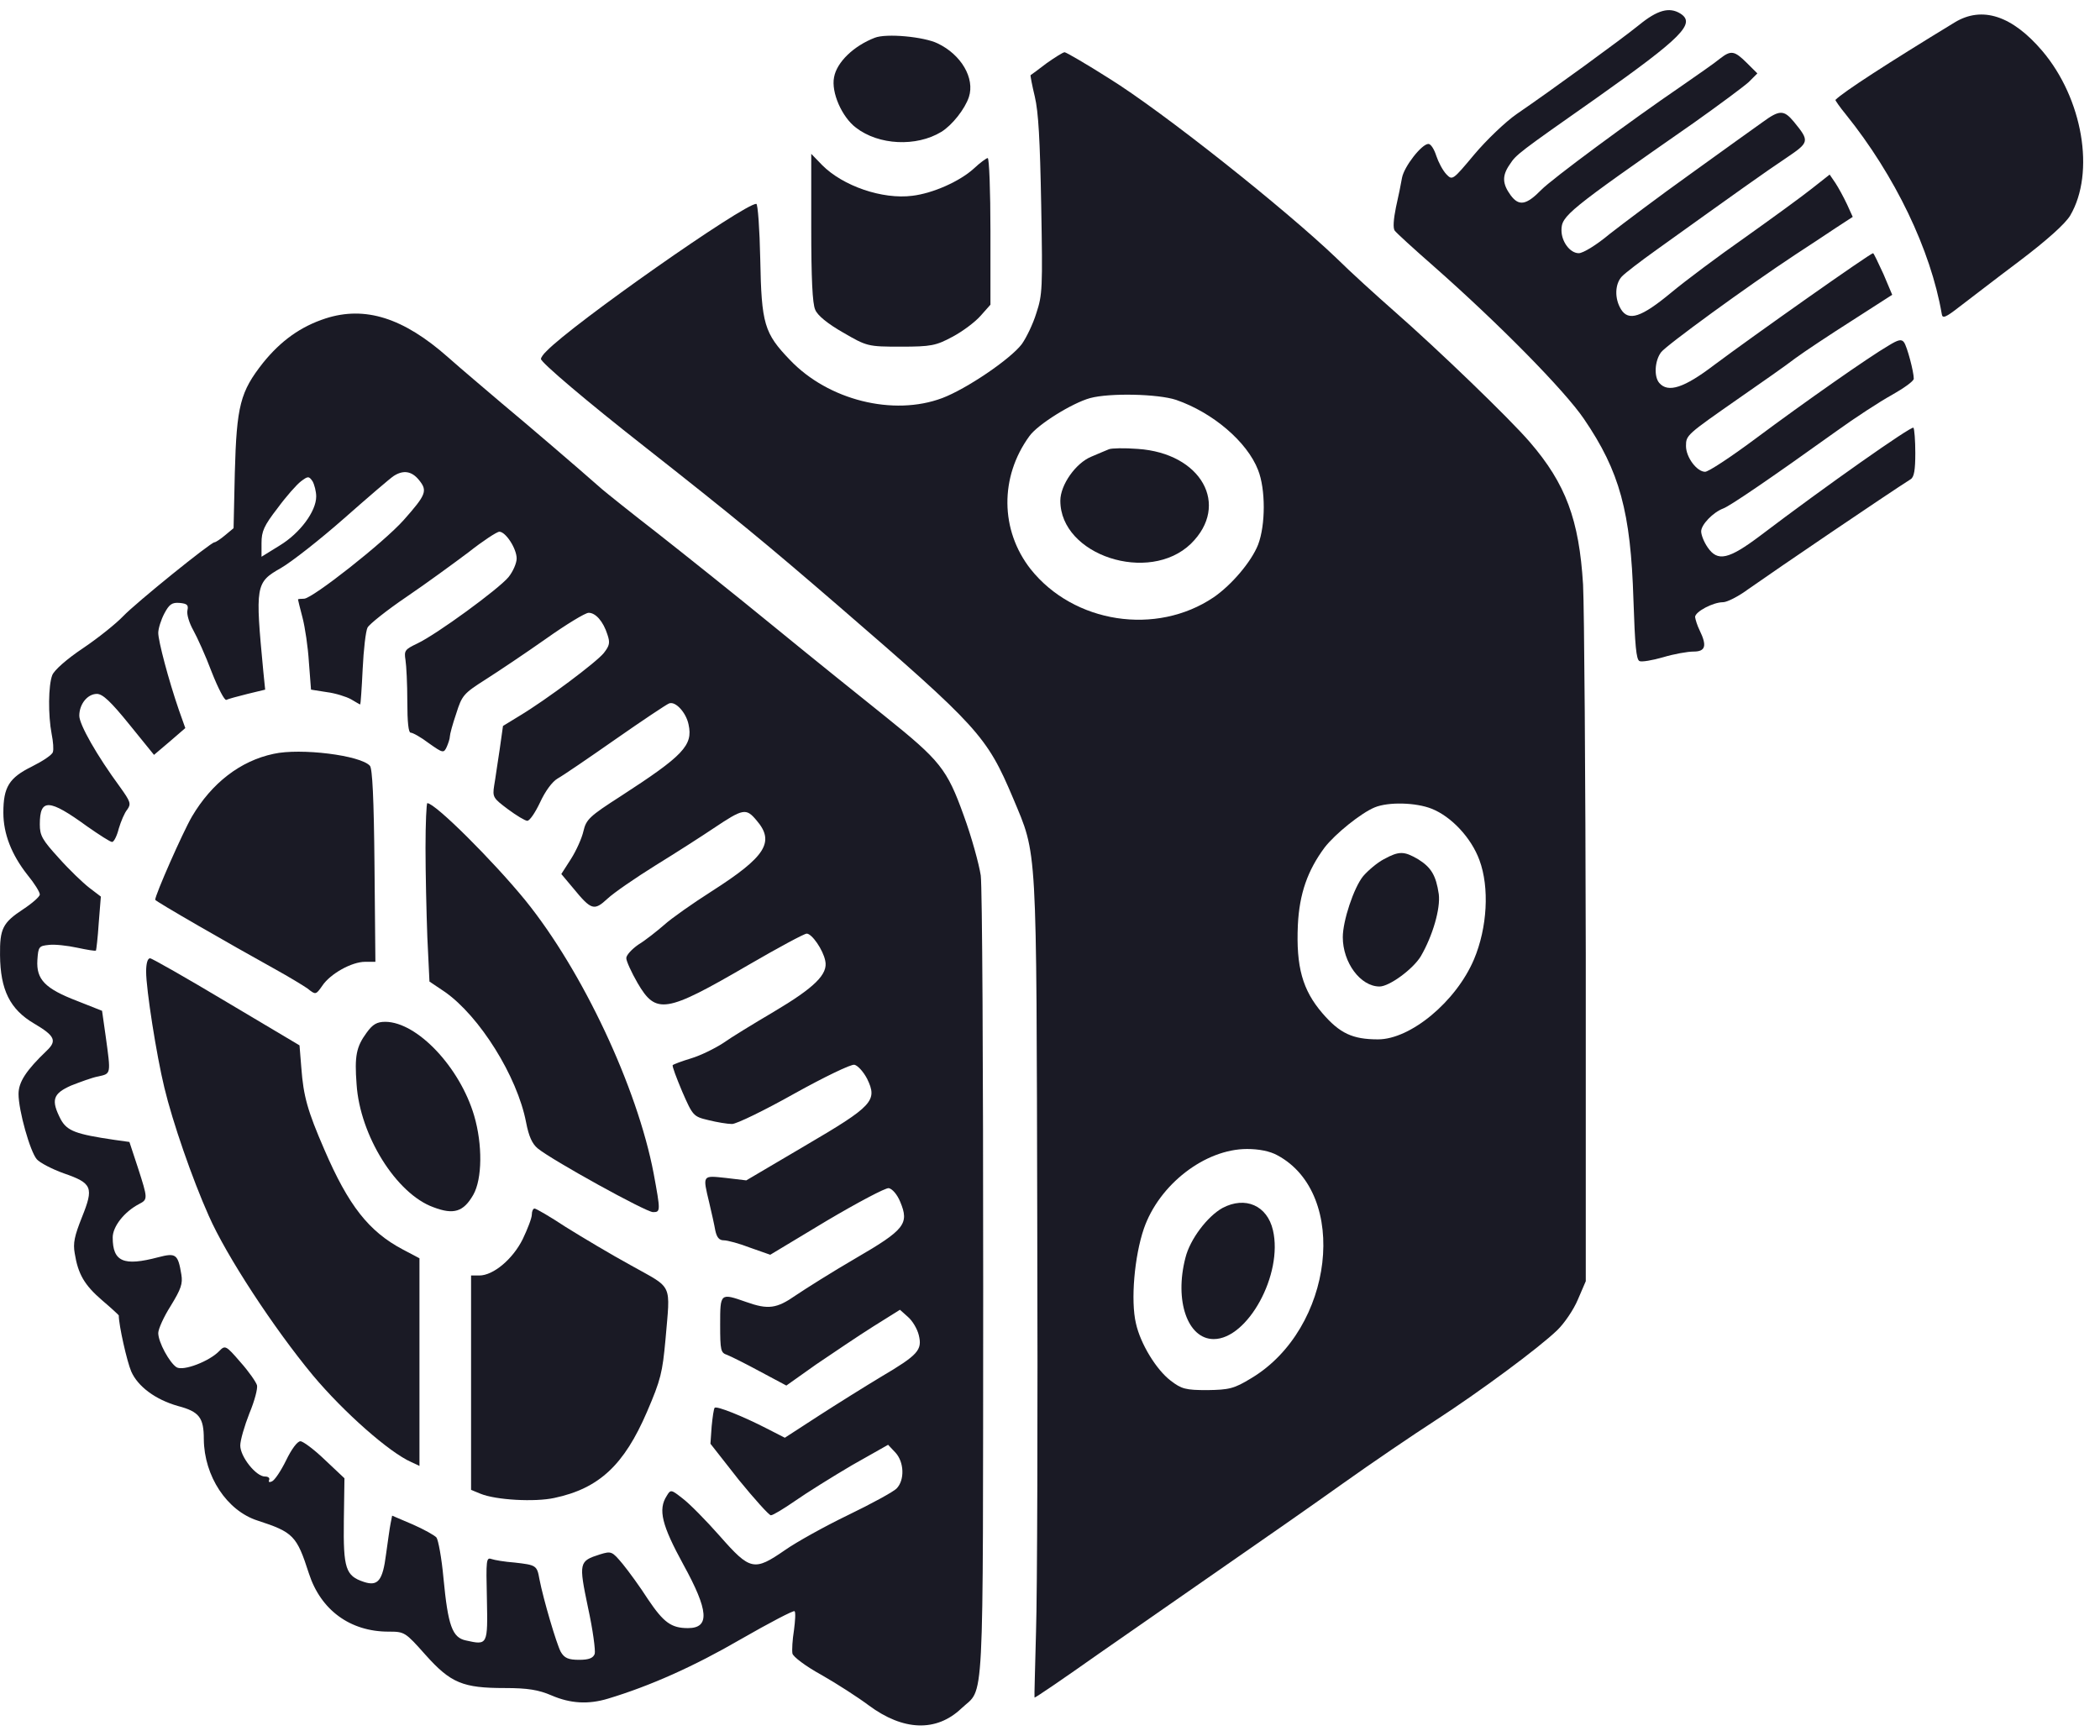 <svg width="75" height="62" viewBox="0 0 75 62" fill="none" xmlns="http://www.w3.org/2000/svg">
<path d="M58.532 0.897C57.86 1.438 55.441 3.201 54.172 4.07C53.771 4.347 53.087 5.002 52.653 5.518C51.883 6.438 51.872 6.45 51.655 6.224C51.525 6.085 51.373 5.795 51.297 5.569C51.221 5.33 51.102 5.141 51.015 5.141C50.777 5.141 50.148 5.947 50.072 6.35C50.039 6.551 49.941 7.03 49.855 7.407C49.768 7.835 49.746 8.15 49.811 8.238C49.865 8.314 50.484 8.881 51.189 9.498C53.532 11.563 55.875 13.943 56.569 14.963C57.849 16.839 58.24 18.287 58.337 21.423C58.392 23.047 58.435 23.564 58.554 23.614C58.63 23.652 59.01 23.589 59.4 23.476C59.78 23.362 60.268 23.274 60.485 23.274C60.908 23.274 60.973 23.073 60.702 22.518C60.615 22.342 60.55 22.128 60.539 22.04C60.539 21.851 61.179 21.511 61.537 21.511C61.678 21.511 62.08 21.31 62.438 21.045C63.457 20.327 67.406 17.645 68.241 17.116C68.36 17.041 68.404 16.789 68.404 16.184C68.404 15.731 68.371 15.328 68.338 15.278C68.273 15.202 65.193 17.368 62.871 19.131C61.733 19.987 61.342 20.076 60.984 19.547C60.854 19.358 60.756 19.106 60.756 18.98C60.756 18.741 61.179 18.3 61.548 18.161C61.787 18.073 63.229 17.091 65.583 15.404C66.245 14.925 67.135 14.346 67.568 14.107C67.991 13.867 68.349 13.616 68.349 13.527C68.349 13.275 68.111 12.381 68.002 12.23C67.915 12.104 67.796 12.13 67.449 12.344C66.755 12.747 64.455 14.358 62.698 15.668C61.819 16.323 61.017 16.852 60.897 16.852C60.604 16.852 60.214 16.335 60.214 15.932C60.214 15.542 60.236 15.53 62.112 14.22C62.893 13.678 63.794 13.049 64.119 12.797C64.444 12.558 65.356 11.953 66.147 11.45L67.579 10.53L67.265 9.787C67.08 9.384 66.918 9.044 66.896 9.044C66.798 9.044 62.622 11.991 61.223 13.036C60.149 13.855 59.574 14.044 59.259 13.678C59.064 13.452 59.097 12.885 59.324 12.583C59.498 12.344 62.383 10.241 64.119 9.095C64.564 8.805 65.215 8.377 65.551 8.15L66.169 7.747L65.963 7.294C65.844 7.042 65.659 6.702 65.551 6.538L65.345 6.236L64.705 6.74C64.358 7.017 63.284 7.798 62.329 8.478C61.374 9.145 60.181 10.039 59.682 10.455C58.619 11.336 58.164 11.487 57.892 11.047C57.654 10.656 57.676 10.14 57.925 9.875C58.044 9.75 58.587 9.334 59.151 8.931C62.047 6.853 63.056 6.135 63.772 5.657C64.629 5.078 64.64 5.052 64.065 4.347C63.707 3.919 63.555 3.919 62.937 4.372C62.665 4.561 61.516 5.392 60.377 6.211C59.248 7.017 57.947 7.999 57.48 8.364C57.014 8.755 56.537 9.044 56.385 9.044C56.07 9.044 55.767 8.629 55.767 8.226C55.767 7.71 55.962 7.546 60.496 4.385C61.385 3.755 62.264 3.101 62.448 2.937L62.763 2.622L62.383 2.244C61.939 1.804 61.819 1.791 61.429 2.093C61.266 2.232 60.648 2.66 60.051 3.075C58.24 4.31 55.419 6.4 55.05 6.778C54.508 7.332 54.248 7.37 53.955 6.979C53.651 6.564 53.64 6.274 53.922 5.871C54.15 5.518 54.237 5.455 57.014 3.504C60.094 1.325 60.572 0.834 60.008 0.481C59.617 0.242 59.194 0.355 58.532 0.897Z" fill="#1A1A25"/>
<path d="M69.814 0.798C67.374 2.284 65.844 3.278 65.551 3.568C65.54 3.581 65.703 3.82 65.92 4.084C67.677 6.263 68.957 8.932 69.348 11.212C69.37 11.388 69.478 11.35 69.977 10.96C70.313 10.708 71.268 9.965 72.125 9.323C73.123 8.567 73.763 7.988 73.936 7.698C74.837 6.162 74.381 3.518 72.938 1.818C71.864 0.558 70.791 0.206 69.814 0.798Z" fill="#1A1A25"/>
<path d="M31.241 1.349C30.493 1.638 29.885 2.218 29.788 2.759C29.679 3.3 30.07 4.182 30.569 4.56C31.382 5.189 32.727 5.252 33.617 4.711C34.007 4.472 34.463 3.892 34.604 3.464C34.821 2.797 34.333 1.953 33.487 1.55C32.999 1.311 31.654 1.185 31.241 1.349Z" fill="#1A1A25"/>
<path d="M37.381 2.257C37.088 2.483 36.828 2.672 36.806 2.685C36.795 2.697 36.86 3.05 36.958 3.453C37.088 4.007 37.142 4.977 37.186 7.344C37.24 10.316 37.229 10.53 37.012 11.185C36.893 11.575 36.654 12.066 36.492 12.293C36.079 12.835 34.517 13.892 33.65 14.22C31.903 14.874 29.582 14.295 28.215 12.86C27.293 11.903 27.195 11.575 27.152 9.258C27.13 8.175 27.065 7.281 27.011 7.281C26.566 7.281 20.459 11.563 19.516 12.545C19.407 12.646 19.32 12.771 19.32 12.822C19.32 12.948 20.969 14.346 23.008 15.945C26.241 18.489 27.369 19.42 29.951 21.649C34.951 25.969 35.244 26.296 36.177 28.5C37.056 30.603 37.012 29.96 37.045 43.737C37.066 50.449 37.045 56.997 37.001 58.281C36.969 59.566 36.936 60.623 36.947 60.636C36.958 60.661 37.989 59.956 39.236 59.075C40.483 58.206 42.534 56.783 43.781 55.914C45.039 55.045 46.916 53.735 47.957 52.992C48.999 52.249 50.485 51.242 51.244 50.751C52.839 49.718 54.965 48.144 55.615 47.515C55.865 47.275 56.201 46.784 56.353 46.419L56.635 45.764V34.116C56.624 27.694 56.581 21.75 56.538 20.881C56.397 18.564 55.919 17.28 54.639 15.794C53.902 14.937 51.352 12.482 49.801 11.122C49.172 10.568 48.239 9.724 47.73 9.22C45.875 7.445 41.514 3.982 39.605 2.798C38.791 2.282 38.075 1.866 38.021 1.866C37.967 1.866 37.685 2.043 37.381 2.257ZM42.002 14.283C43.315 14.736 44.54 15.781 44.931 16.788C45.202 17.468 45.202 18.753 44.931 19.458C44.692 20.063 43.987 20.894 43.347 21.334C41.297 22.72 38.346 22.266 36.806 20.327C35.721 18.942 35.7 17.04 36.763 15.58C37.056 15.164 38.292 14.396 38.932 14.22C39.627 14.031 41.351 14.069 42.002 14.283ZM51.136 28.89C51.83 29.167 52.546 29.923 52.839 30.729C53.197 31.698 53.121 33.134 52.643 34.267C52.003 35.778 50.376 37.126 49.215 37.126C48.304 37.126 47.849 36.912 47.23 36.194C46.515 35.363 46.287 34.532 46.352 33.046C46.406 31.925 46.699 31.094 47.306 30.275C47.686 29.784 48.608 29.041 49.096 28.84C49.584 28.638 50.571 28.663 51.136 28.89ZM45.625 41.269C48.196 42.654 47.632 47.464 44.692 49.227C44.074 49.605 43.9 49.643 43.119 49.655C42.349 49.655 42.197 49.617 41.807 49.315C41.297 48.925 40.733 48.006 40.57 47.275C40.375 46.457 40.516 44.87 40.852 43.888C41.395 42.314 43.033 41.042 44.54 41.042C44.953 41.042 45.354 41.117 45.625 41.269Z" fill="#1A1A25"/>
<path d="M39.605 16.047C39.518 16.085 39.236 16.198 38.976 16.312C38.422 16.538 37.869 17.319 37.869 17.886C37.869 19.838 41.037 20.87 42.533 19.422C43.944 18.037 42.902 16.186 40.635 16.035C40.158 15.997 39.691 16.009 39.605 16.047Z" fill="#1A1A25"/>
<path d="M49.421 30.692C49.183 30.818 48.857 31.095 48.684 31.297C48.347 31.712 47.957 32.896 47.957 33.475C47.957 34.382 48.586 35.238 49.27 35.238C49.617 35.238 50.463 34.621 50.745 34.155C51.168 33.425 51.45 32.455 51.385 31.939C51.287 31.272 51.114 30.982 50.647 30.692C50.148 30.403 49.975 30.39 49.421 30.692Z" fill="#1A1A25"/>
<path d="M43.662 43.148C43.119 43.45 42.501 44.268 42.338 44.923C41.937 46.459 42.414 47.832 43.347 47.832C44.562 47.832 45.831 45.515 45.462 43.941C45.256 43.059 44.475 42.719 43.662 43.148Z" fill="#1A1A25"/>
<path d="M28.973 8.114C28.973 9.952 29.016 10.847 29.114 11.061C29.19 11.262 29.558 11.564 30.112 11.879C30.958 12.37 30.99 12.383 32.173 12.383C33.257 12.383 33.431 12.345 34.017 12.03C34.375 11.841 34.83 11.501 35.026 11.275L35.373 10.884V8.265C35.373 6.829 35.329 5.646 35.275 5.646C35.232 5.646 35.004 5.809 34.776 6.024C34.277 6.477 33.322 6.905 32.585 6.993C31.511 7.132 30.101 6.641 29.363 5.898L28.973 5.495V8.114Z" fill="#1A1A25"/>
<path d="M11.629 11.374C10.739 11.664 10.034 12.168 9.394 12.961C8.581 13.994 8.451 14.485 8.386 16.89L8.342 18.867L8.039 19.119C7.876 19.257 7.702 19.371 7.659 19.371C7.529 19.371 4.849 21.537 4.394 22.015C4.155 22.267 3.515 22.783 2.973 23.148C2.387 23.539 1.932 23.942 1.866 24.118C1.725 24.483 1.715 25.541 1.845 26.221C1.899 26.486 1.921 26.775 1.888 26.863C1.866 26.964 1.519 27.191 1.14 27.38C0.326 27.783 0.12 28.11 0.12 29.029C0.12 29.785 0.413 30.528 0.977 31.246C1.226 31.548 1.422 31.863 1.422 31.951C1.422 32.026 1.151 32.266 0.825 32.48C0.098 32.958 -0.01 33.172 0.001 34.117C0.012 35.363 0.359 36.056 1.216 36.56C1.964 37 2.04 37.177 1.671 37.529C0.934 38.234 0.662 38.65 0.662 39.078C0.662 39.67 1.075 41.131 1.313 41.408C1.422 41.534 1.856 41.76 2.279 41.912C3.298 42.264 3.353 42.415 2.929 43.473C2.658 44.153 2.604 44.405 2.669 44.77C2.788 45.513 3.016 45.903 3.645 46.445C3.971 46.722 4.242 46.974 4.242 46.986C4.242 47.339 4.535 48.636 4.687 48.989C4.925 49.53 5.555 49.996 6.357 50.223C7.117 50.424 7.279 50.638 7.279 51.406C7.29 52.729 8.104 53.963 9.199 54.315C10.479 54.731 10.598 54.857 11.032 56.204C11.456 57.514 12.508 58.282 13.874 58.282C14.449 58.282 14.471 58.295 15.198 59.113C16.098 60.12 16.532 60.297 18.029 60.297C18.843 60.297 19.233 60.36 19.699 60.561C20.372 60.851 21.012 60.889 21.717 60.675C23.225 60.221 24.798 59.516 26.447 58.559C27.477 57.967 28.345 57.514 28.377 57.552C28.421 57.589 28.399 57.904 28.356 58.232C28.301 58.572 28.28 58.937 28.301 59.063C28.323 59.176 28.768 59.516 29.343 59.831C29.896 60.146 30.655 60.637 31.024 60.914C32.261 61.833 33.443 61.871 34.333 61.027C35.168 60.234 35.103 61.493 35.114 45.941C35.114 37.92 35.081 31.712 35.027 31.271C34.962 30.855 34.701 29.898 34.419 29.13C33.823 27.468 33.573 27.166 31.631 25.604C30.861 24.987 29.072 23.552 27.672 22.406C26.273 21.26 24.375 19.748 23.463 19.031C22.552 18.326 21.674 17.62 21.511 17.482C20.611 16.689 18.832 15.165 17.91 14.397C17.335 13.906 16.467 13.175 16 12.76C14.406 11.349 13.039 10.921 11.629 11.374ZM14.97 17.154C15.274 17.532 15.22 17.671 14.417 18.577C13.712 19.371 11.152 21.386 10.859 21.386C10.739 21.386 10.642 21.398 10.642 21.411C10.642 21.436 10.718 21.726 10.805 22.066C10.891 22.393 11 23.111 11.032 23.652L11.108 24.634L11.672 24.723C11.976 24.76 12.367 24.886 12.529 24.974C12.703 25.075 12.844 25.163 12.866 25.163C12.877 25.163 12.92 24.597 12.952 23.904C12.985 23.212 13.061 22.544 13.126 22.418C13.18 22.305 13.809 21.801 14.514 21.323C15.22 20.844 16.217 20.114 16.738 19.723C17.248 19.32 17.747 18.993 17.834 18.993C18.061 18.993 18.452 19.597 18.452 19.95C18.452 20.114 18.322 20.416 18.159 20.617C17.801 21.046 15.599 22.657 14.905 22.985C14.46 23.199 14.428 23.237 14.482 23.577C14.514 23.778 14.547 24.433 14.547 25.05C14.547 25.806 14.59 26.171 14.666 26.171C14.742 26.171 15.035 26.334 15.317 26.549C15.816 26.901 15.849 26.914 15.957 26.674C16.011 26.549 16.066 26.385 16.066 26.309C16.066 26.234 16.163 25.869 16.293 25.491C16.5 24.836 16.554 24.773 17.346 24.269C17.801 23.98 18.777 23.325 19.493 22.821C20.22 22.305 20.904 21.889 21.023 21.889C21.272 21.889 21.544 22.192 21.695 22.67C21.793 22.96 21.771 23.06 21.565 23.325C21.305 23.652 19.504 25 18.561 25.566L17.964 25.931L17.845 26.775C17.769 27.241 17.693 27.82 17.649 28.06C17.584 28.475 17.617 28.513 18.137 28.903C18.441 29.13 18.756 29.319 18.832 29.319C18.918 29.319 19.114 29.029 19.287 28.664C19.472 28.261 19.721 27.921 19.916 27.808C20.101 27.707 21.023 27.077 21.977 26.41C22.932 25.743 23.8 25.163 23.897 25.126C24.125 25.037 24.505 25.453 24.592 25.881C24.754 26.624 24.407 26.989 22.173 28.437C21.055 29.155 20.936 29.269 20.838 29.684C20.784 29.936 20.578 30.389 20.394 30.679L20.047 31.22L20.47 31.724C21.12 32.517 21.218 32.543 21.695 32.102C21.923 31.888 22.693 31.359 23.42 30.906C24.136 30.465 25.058 29.873 25.47 29.596C26.544 28.878 26.642 28.853 27.021 29.306C27.683 30.075 27.347 30.603 25.416 31.837C24.743 32.266 23.973 32.807 23.724 33.034C23.463 33.26 23.051 33.588 22.802 33.739C22.563 33.903 22.357 34.129 22.368 34.23C22.368 34.331 22.552 34.734 22.769 35.111C23.431 36.245 23.767 36.194 26.729 34.469C27.791 33.852 28.724 33.349 28.811 33.349C28.996 33.349 29.397 33.928 29.473 34.318C29.581 34.797 29.093 35.275 27.629 36.144C26.924 36.56 26.099 37.063 25.817 37.265C25.524 37.454 25.015 37.706 24.678 37.806C24.342 37.907 24.049 38.02 24.027 38.046C23.995 38.071 24.158 38.499 24.364 38.99C24.743 39.859 24.765 39.884 25.297 40.01C25.6 40.086 25.98 40.149 26.143 40.149C26.305 40.149 27.314 39.657 28.366 39.066C29.43 38.474 30.395 38.008 30.514 38.033C30.634 38.058 30.84 38.285 30.97 38.537C31.349 39.318 31.176 39.506 28.746 40.929L26.653 42.163L25.915 42.075C25.08 41.987 25.091 41.962 25.329 42.957C25.416 43.322 25.514 43.763 25.546 43.952C25.6 44.203 25.687 44.304 25.85 44.304C25.98 44.304 26.403 44.417 26.794 44.569L27.509 44.82L29.516 43.612C30.623 42.957 31.621 42.428 31.74 42.44C31.87 42.466 32.044 42.667 32.152 42.932C32.478 43.712 32.315 43.926 30.558 44.946C29.712 45.438 28.757 46.042 28.421 46.269C27.737 46.747 27.434 46.785 26.653 46.508C25.72 46.181 25.72 46.181 25.72 47.314C25.72 48.246 25.741 48.321 25.969 48.397C26.099 48.447 26.631 48.712 27.141 48.989L28.084 49.492L29.148 48.737C29.744 48.334 30.655 47.717 31.176 47.389L32.141 46.785L32.423 47.037C32.586 47.175 32.76 47.465 32.814 47.692C32.944 48.221 32.792 48.397 31.469 49.178C30.905 49.517 29.896 50.147 29.234 50.575L28.03 51.356L27.39 51.029C26.533 50.588 25.59 50.21 25.524 50.286C25.492 50.311 25.448 50.626 25.416 50.953L25.373 51.57L26.381 52.855C26.945 53.547 27.466 54.126 27.531 54.126C27.607 54.126 27.998 53.887 28.399 53.61C28.811 53.321 29.722 52.754 30.427 52.338L31.718 51.608L31.979 51.885C32.293 52.225 32.315 52.867 32.022 53.169C31.913 53.283 31.133 53.711 30.297 54.114C29.462 54.517 28.442 55.083 28.03 55.373C26.935 56.129 26.794 56.103 25.709 54.869C25.21 54.303 24.613 53.698 24.375 53.522C23.973 53.207 23.952 53.194 23.811 53.434C23.496 53.925 23.637 54.479 24.407 55.889C25.308 57.526 25.362 58.156 24.57 58.156C23.973 58.156 23.702 57.955 23.149 57.136C22.867 56.695 22.455 56.129 22.238 55.864C21.858 55.411 21.836 55.398 21.424 55.524C20.676 55.763 20.665 55.814 21.001 57.426C21.175 58.219 21.272 58.962 21.24 59.075C21.186 59.226 21.034 59.289 20.686 59.289C20.296 59.289 20.155 59.226 20.025 59C19.873 58.71 19.407 57.136 19.265 56.406C19.179 55.914 19.146 55.902 18.376 55.814C18.029 55.789 17.66 55.726 17.552 55.688C17.367 55.625 17.356 55.713 17.389 57.098C17.422 58.761 17.422 58.773 16.64 58.597C16.152 58.496 16 58.068 15.838 56.368C15.773 55.65 15.653 55.008 15.588 54.92C15.523 54.844 15.144 54.63 14.742 54.454L14.005 54.139L13.95 54.416C13.918 54.567 13.853 55.058 13.788 55.512C13.668 56.469 13.495 56.67 12.996 56.506C12.345 56.292 12.258 56.028 12.28 54.328L12.302 52.804L11.607 52.149C11.228 51.784 10.826 51.482 10.729 51.482C10.62 51.482 10.414 51.759 10.219 52.162C10.034 52.54 9.807 52.88 9.709 52.917C9.622 52.955 9.579 52.943 9.611 52.867C9.644 52.792 9.579 52.741 9.46 52.741C9.145 52.741 8.581 52.036 8.581 51.633C8.581 51.444 8.733 50.928 8.906 50.487C9.091 50.046 9.21 49.593 9.178 49.48C9.145 49.366 8.885 48.989 8.581 48.649C8.071 48.057 8.039 48.044 7.832 48.258C7.485 48.623 6.542 48.989 6.303 48.837C6.053 48.674 5.652 47.943 5.652 47.616C5.652 47.477 5.847 47.037 6.097 46.646C6.466 46.042 6.531 45.853 6.477 45.526C6.357 44.795 6.281 44.745 5.652 44.909C4.416 45.236 4.025 45.072 4.025 44.203C4.025 43.813 4.437 43.284 4.969 43.007C5.283 42.843 5.283 42.818 4.925 41.71L4.622 40.791L4.079 40.715C2.713 40.514 2.398 40.4 2.17 39.985C1.812 39.292 1.888 39.066 2.539 38.776C2.864 38.65 3.298 38.486 3.515 38.449C3.971 38.348 3.96 38.373 3.776 37.026L3.645 36.106L2.756 35.754C1.606 35.313 1.292 34.986 1.335 34.293C1.367 33.815 1.389 33.789 1.747 33.752C1.953 33.726 2.409 33.777 2.756 33.852C3.114 33.928 3.407 33.978 3.428 33.953C3.439 33.928 3.494 33.487 3.526 32.971L3.602 32.026L3.19 31.712C2.962 31.535 2.474 31.069 2.105 30.654C1.508 29.999 1.422 29.848 1.422 29.445C1.422 28.513 1.747 28.526 3.114 29.52C3.548 29.823 3.938 30.075 4.003 30.075C4.068 30.075 4.177 29.86 4.242 29.596C4.318 29.344 4.448 29.029 4.546 28.916C4.687 28.715 4.665 28.639 4.285 28.11C3.461 26.989 2.832 25.881 2.832 25.566C2.832 25.151 3.125 24.786 3.461 24.786C3.667 24.786 3.96 25.063 4.622 25.881L5.5 26.964L6.064 26.486L6.618 26.007L6.39 25.365C6.021 24.294 5.652 22.897 5.652 22.607C5.652 22.456 5.75 22.141 5.869 21.915C6.043 21.587 6.14 21.512 6.422 21.537C6.683 21.562 6.737 21.612 6.694 21.801C6.661 21.94 6.759 22.255 6.9 22.506C7.041 22.758 7.344 23.426 7.561 24.005C7.789 24.584 8.017 25.025 8.082 25C8.158 24.962 8.494 24.874 8.841 24.786L9.47 24.634L9.405 23.992C9.112 20.907 9.123 20.806 10.034 20.29C10.425 20.063 11.434 19.27 12.291 18.515C13.148 17.759 13.94 17.079 14.059 17.003C14.406 16.777 14.71 16.827 14.97 17.154ZM11.293 17.734C11.293 18.263 10.718 19.043 9.991 19.484L9.34 19.887V19.396C9.34 18.98 9.427 18.779 9.915 18.149C10.219 17.734 10.598 17.306 10.75 17.192C11 17.003 11.032 17.003 11.163 17.192C11.228 17.306 11.293 17.557 11.293 17.734Z" fill="#1A1A25"/>
<path d="M9.773 26.927C8.58 27.179 7.561 27.972 6.855 29.168C6.519 29.748 5.543 31.964 5.543 32.14C5.543 32.191 8.233 33.739 9.828 34.621C10.305 34.885 10.826 35.2 10.988 35.313C11.27 35.54 11.281 35.54 11.509 35.213C11.791 34.785 12.561 34.356 13.039 34.356H13.407L13.375 30.931C13.353 28.501 13.299 27.456 13.212 27.355C12.876 26.977 10.728 26.713 9.773 26.927Z" fill="#1A1A25"/>
<path d="M15.197 30.289C15.197 31.183 15.23 32.606 15.262 33.475L15.338 35.061L15.881 35.426C17.128 36.295 18.473 38.449 18.788 40.086C18.885 40.59 19.005 40.854 19.2 41.018C19.699 41.433 23.072 43.297 23.322 43.297C23.593 43.297 23.593 43.259 23.344 41.912C22.758 38.839 20.805 34.684 18.766 32.165C17.616 30.755 15.544 28.689 15.262 28.689C15.23 28.689 15.197 29.407 15.197 30.289Z" fill="#1A1A25"/>
<path d="M5.219 34.708C5.219 35.338 5.588 37.693 5.87 38.851C6.162 40.073 6.868 42.113 7.453 43.422C8.082 44.858 9.785 47.452 11.174 49.127C12.27 50.437 13.908 51.885 14.688 52.225L14.981 52.363V48.648V44.946L14.385 44.631C13.17 43.989 12.443 43.057 11.586 41.068C10.979 39.67 10.838 39.154 10.762 38.146L10.697 37.34L8.093 35.791C6.661 34.935 5.425 34.23 5.36 34.23C5.273 34.23 5.219 34.406 5.219 34.708Z" fill="#1A1A25"/>
<path d="M13.093 36.889C12.724 37.393 12.659 37.72 12.735 38.728C12.854 40.566 14.156 42.644 15.479 43.122C16.206 43.399 16.553 43.286 16.901 42.682C17.226 42.115 17.237 40.881 16.933 39.848C16.423 38.123 14.905 36.511 13.766 36.499C13.462 36.499 13.31 36.587 13.093 36.889Z" fill="#1A1A25"/>
<path d="M18.994 43.383C18.994 43.509 18.842 43.899 18.668 44.264C18.31 44.982 17.616 45.561 17.117 45.561H16.824V49.389V53.218L17.16 53.356C17.714 53.583 19.102 53.658 19.796 53.507C21.402 53.167 22.291 52.324 23.105 50.435C23.604 49.276 23.658 49.024 23.767 47.853C23.94 45.801 24.059 46.053 22.552 45.209C21.814 44.806 20.762 44.176 20.198 43.824C19.645 43.458 19.145 43.169 19.091 43.169C19.037 43.169 18.994 43.27 18.994 43.383Z" fill="#1A1A25"/>
</svg>
